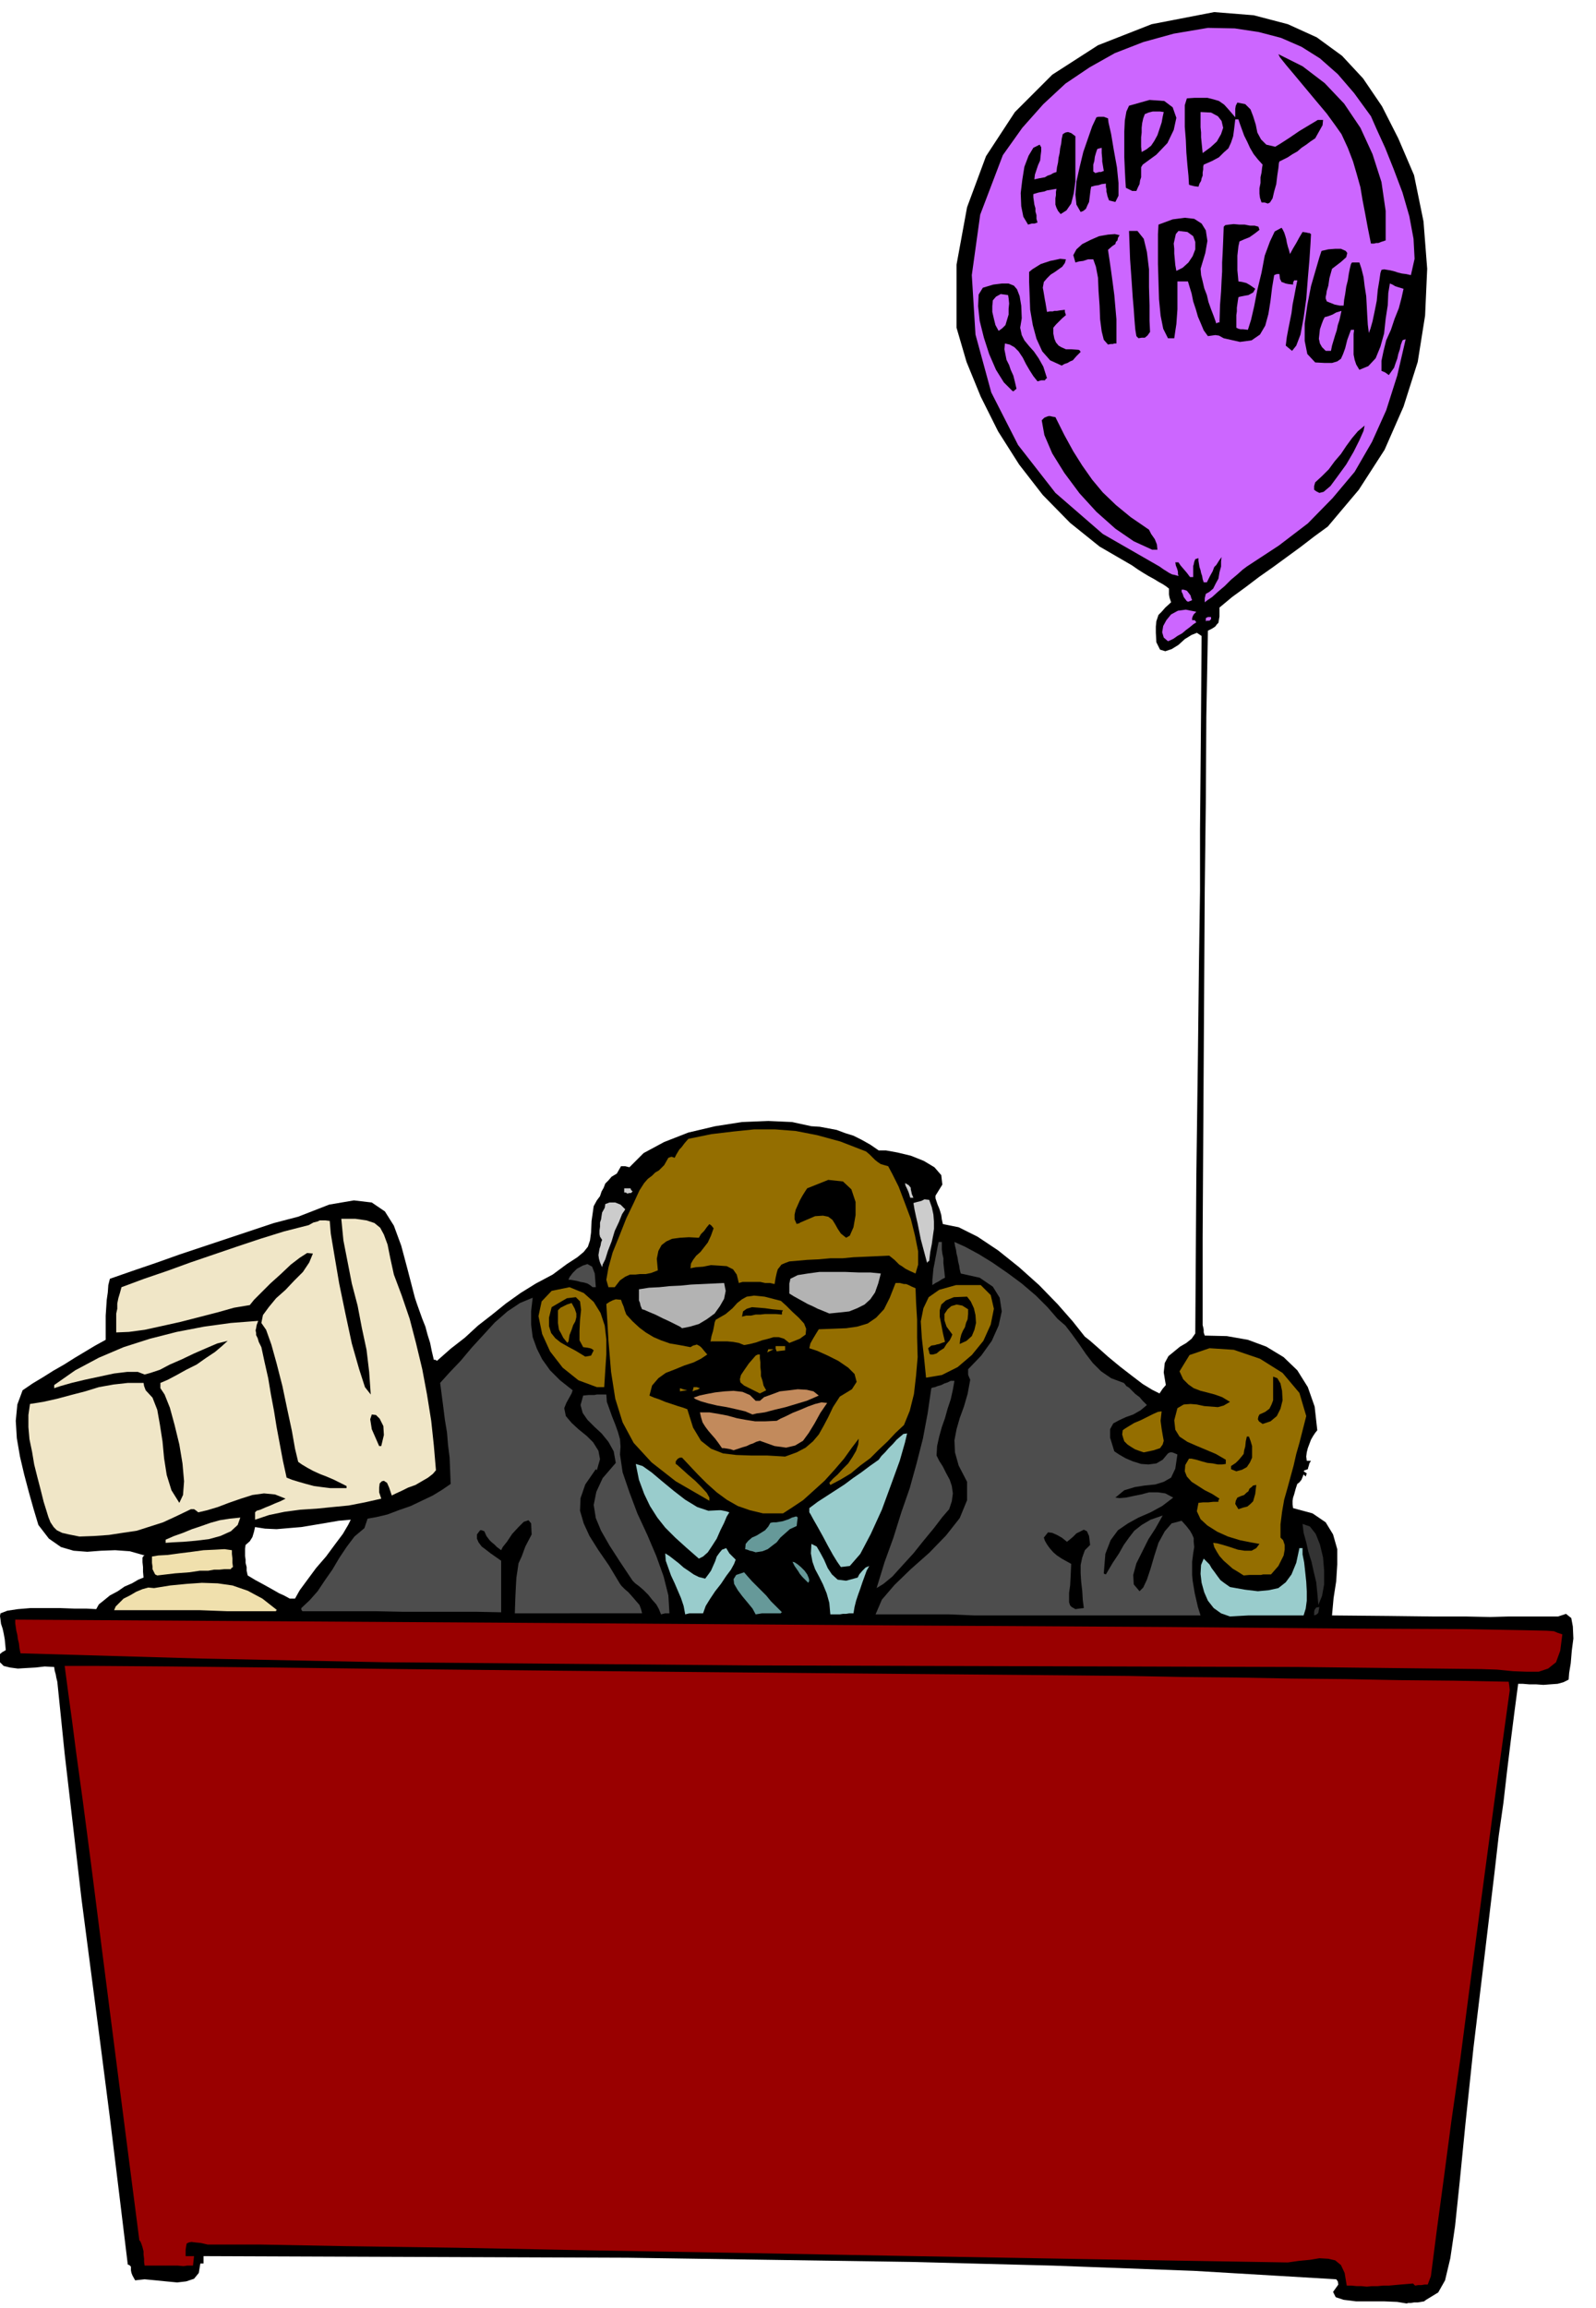 <svg xmlns="http://www.w3.org/2000/svg" fill-rule="evenodd" height="709.069" preserveAspectRatio="none" stroke-linecap="round" viewBox="0 0 3035 4388" width="490.455"><style>.brush1{fill:#000}.pen1{stroke:none}.brush3{fill:#9cc}.brush4{fill:#4d4d4d}.brush5{fill:#333}.brush6{fill:#699}.brush7{fill:#f0e0ad}.brush8{fill:#946e00}.brush9{fill:#f0e6c7}.brush10{fill:#c28a5c}.brush11{fill:#b3b3b3}.brush12{fill:#ccc}.brush13{fill:#c6f}</style><path class="pen1 brush1" d="m2675 4379-18-3-24-1h-54l-24-3-15-5-5-10 10-14-1-6-3-4-270-16-269-10-270-7-269-4-270-4-270-1-269-1-267-1v14h-6l-3 18-9 11-15 5-17 2-21-2-20-2-21-2-18 2-5-9-2-5-1-5v-7l-3-3-3-1-17-140-17-139-18-140-18-138-18-138-16-138-16-138-14-137-2-8-1-6-2-7-1-7-18-1-17 2-18 1-16 1-15-2-12-3-8-8-2-12 7-6 7-4-1-11-1-10-2-11-2-9-3-9-1-8-1-7 1-5 13-5 20-3 24-2h56l27 1h23l19 1 5-9 10-8 11-9 15-8 13-9 14-6 12-7 10-4-1-11v-9l-1-9v-9l2-3 2-1-28-8-28-2-27 1-26 2-26-2-24-7-23-16-20-26-9-30-9-32-9-34-8-34-6-35-2-33 3-31 10-27 19-13 20-12 19-12 21-12 19-12 20-12 20-12 20-11v-46l1-15 1-15 2-14 1-14 3-12 43-15 44-15 45-16 45-15 45-15 45-15 45-15 46-12 59-23 47-8 34 4 25 17 17 27 14 38 12 45 14 54 4 12 5 14 5 14 6 15 4 15 5 16 3 15 4 17h3l3 2 26-23 27-21 25-23 27-21 26-21 28-20 29-18 32-17 27-20 20-13 12-10 8-10 4-12 2-15 1-22 4-28 6-11 6-8 3-9 4-7 3-8 6-6 6-7 10-6 4-7 4-7h8l8 2 27-27 39-21 46-18 51-12 51-8 50-2 45 2 37 8 16 1 16 3 16 3 16 6 16 5 16 8 16 9 16 11h14l22 4 25 6 25 10 20 12 13 15 2 18-13 21v5l2 6 2 6 3 7 2 6 2 7 1 8 2 9 30 6 36 18 39 26 40 32 38 34 35 36 29 33 23 29 9 7 16 14 19 17 23 19 22 17 21 16 18 11 14 7 6-9 6-7-4-24 2-18 7-13 11-9 11-9 12-7 10-8 7-10 2-298 3-229 2-177 2-137v-116l1-109 1-118 1-142-9-6-10 4-13 8-12 11-13 8-12 4-10-3-7-14-1-18v-12l1-10 2-6 2-6 6-6 7-8 11-10-3-9-1-6v-11l-5-4-6-4-9-5-8-5-11-6-10-6-11-7-10-7-62-36-56-45-52-53-45-58-40-63-33-66-27-66-19-65V503l20-109 36-97 55-84 71-71 87-56 102-40 119-23 75 6 65 17 55 25 48 35 40 43 36 53 31 61 30 70 18 88 7 90-4 89-14 88-27 85-36 82-49 76-59 70-26 19-26 20-26 19-26 19-27 19-25 19-26 19-24 20v17l-1 6-1 6-3 3-3 4-6 4-8 4-3 164-1 164-2 165-1 165-1 165-1 165-1 166v166l1 4 1 5v5l2 6 42 1 40 7 35 13 33 20 26 25 20 32 13 37 5 45-4 5-4 6-4 7-3 8-3 8-2 8-1 8 1 8h8l-3 5-1 4-1 3-1 4-6 2-2 2 3 2 3 2-1 3-1 3-2-2-2-2-2 5-2 5-4 5-4 3-3 9-3 11-2 6-1 6v7l1 7 37 10 25 17 14 23 8 28v29l-2 32-5 32-3 33 108 1 84 1h62l47 1 35-1h94l15-5 10 8 3 16 1 23-3 23-2 24-3 18-1 13-10 5-11 3-14 1-13 1-14-1h-13l-12-1h-9l-7 53-7 55-7 57-7 61-9 63-8 70-9 75-10 84-21 174-15 142-11 111-9 86-9 61-10 42-13 23-18 11-5 3-4 3-6 1-6 1h-7l-6 1h-5l-3 1zM551 3039h10l9-16 14-19 17-23 19-22 17-23 15-20 10-17 5-10-23 2-23 4-24 4-24 4-24 2-23 2-22-1-19-3-2 9-3 10-5 8-8 7-1 7v14l1 7v6l2 8v7l2 9 15 9 13 7 9 5 9 5 7 4 7 4 9 4 11 6z"/><path class="pen1" d="m2599 4347-10-1h-9l-10-1h-9l-4-24-7-15-11-9-13-3-17-1-18 3-21 2-21 3-364-6-346-6-324-6-292-5-256-5-211-3-160-3H395l-13-3-10-1-8-1-5 1-4 2-1 5-1 7v12h16l-1 9-1 9h-11l-7 1-11-1h-63l-1-7v-6l-1-8v-6l-2-8-2-6-2-5-2-2-40-310-30-234-22-173-16-122-12-87-8-62-7-51-7-53h64l137 1 196 2 248 3 286 3 315 3 333 3 341 3 103 1 103 2 103 1 104 2 102 1 104 2 103 1 104 2 1 7 1 9-30 217-25 187-21 159-18 138-17 118-14 106-13 96-12 93-3 8-3 8h-6l-6 1h-6l-6 1-2-2-2-2-12 1-12 1-11 1-11 1h-11l-10 1h-11l-10 1zm218-1174-349-4-348-1-348-1-347-1-348-3-346-3-347-7-345-10-2-10-1-9-2-8-1-8-2-8-1-7-1-7v-7l957 6 720 5 517 3 348 3 212 1 112 2 46 1 14 1 7 3 9 3-4 31-8 22-15 12-18 6h-23l-26-1-30-3-30-1z" style="fill:#900"/><path class="pen1 brush3" d="m2339 3073-17-6-14-10-11-14-7-16-5-18-2-17 1-17 5-12 5 5 6 6 4 7 6 8 5 7 6 8 8 6 10 7 28 5 25 3 21-2 18-4 14-11 11-15 9-22 6-28h6v12l3 15 2 18 2 19 1 18v18l-2 15-4 13h-105l-18 1-17 1z"/><path class="pen1 brush4" d="m1853 3071-24-1-24-1h-140l12-28 24-28 31-30 35-31 32-33 26-33 14-34v-35l-16-31-7-25-1-23 4-21 6-21 8-22 7-24 5-27-3-7-1-3v-10l25-26 20-28 13-29 6-27-4-26-13-21-25-17-36-8-2-8-1-7-2-8-1-7-2-8-1-7-2-8-1-7 20 9 26 14 26 16 29 20 27 20 27 23 22 22 19 22 15 13 13 17 13 18 13 19 13 17 16 16 19 13 24 9 2 2 3 4 5 3 6 6 6 6 8 6 6 7 8 8-12 10-14 8-14 5-13 6-11 6-6 11v16l8 26 9 6 12 7 14 6 16 5 14 1 15-2 12-7 10-12 4-2h4l3 1 7 3-4 27-8 17-14 8-16 5-20 2-19 3-20 6-17 14 8 1 12-1 14-3 15-3 15-4h17l14 2 15 8-21 16-22 12-23 10-20 11-19 13-14 19-10 26-3 37 1 1 3 1 13-22 12-18 9-16 10-14 10-13 14-11 17-10 23-8-5 9-9 16-13 20-12 24-11 22-6 22 1 18 11 13 7-7 7-15 7-21 7-24 8-25 12-22 13-15 19-5 9 10 7 9 4 7 3 7v7l1 10-2 12-2 16v25l1 11 2 12 2 12 3 13 3 13 5 16h-430z"/><path class="pen1 brush5" d="M2499 3071v-7l1-4 3-4 6-1-1 5-1 6-3 3-5 2z"/><path class="pen1 brush3" d="M1597 3069h-18l-2-22-5-18-7-17-7-14-8-15-5-14-3-16 1-18 10 5 7 12 7 13 7 16 8 12 11 10 16 2 22-6 3-6 6-7 6-6 7-3-5 9-4 11-4 11-4 12-4 11-4 12-3 12-2 12h-8l-6 1h-6l-6 1z"/><path class="pen1 brush4" d="M1083 3067H979l1-30 1-21 1-17 2-13 2-14 6-13 7-19 12-23-1-21-5-6-9 3-10 10-12 13-10 15-8 10-3 6-8-6-5-5-6-5-3-3-6-8-4-9-5-2h-3l-6 8v8l3 7 6 8 8 6 9 7 10 7 10 7v98l-48-1H764l-48-1H575l-2-3v-3l16-15 15-17 14-21 14-20 13-22 14-21 15-20 19-16 3-9 3-9 17-3 21-5 21-8 23-8 21-10 21-10 18-11 16-11-1-25-1-25-3-24-2-24-4-24-3-24-3-23-3-23 18-20 21-22 21-25 22-24 22-24 24-21 24-16 24-10-3 26v25l3 24 8 22 10 20 15 21 19 19 24 19-2 6-5 9-5 9-4 10 3 15 11 13 13 12 16 13 12 12 10 16 3 16-6 21-1-1-1-1-20 29-9 26-1 24 7 24 11 24 17 27 20 29 21 35 3 4 6 6 7 6 8 9 6 7 7 8 3 8 2 8h-138z"/><path class="pen1 brush4" d="m1257 3069-4-10-5-9-8-9-7-9-9-9-8-7-8-6-5-5-24-36-20-31-16-28-10-24-4-25 5-25 12-26 25-29-4-22-10-18-13-16-13-12-14-14-9-13-4-15 5-18 10-1h11l5-1h18l1 14 5 14 5 14 6 15 5 14 4 14 1 14-1 15 5 34 13 38 15 40 19 41 17 40 14 39 9 36 2 34h-8l-8 2z"/><path class="pen1 brush3" d="m1303 3069-3-16-5-15-6-14-6-14-7-15-5-14-5-14-1-14 8 5 9 7 9 7 9 8 9 6 10 7 10 5 12 3 6-8 5-7 4-9 4-9 3-9 5-7 5-6 8-3 3 5 3 5 5 5 7 7-3 8-6 11-9 12-10 15-11 14-10 15-8 13-5 14h-26l-8 2z"/><path class="pen1 brush6" d="m1437 3069-6-11-9-11-10-12-9-12-7-12-1-9 5-8 15-5 7 8 8 9 9 9 9 9 9 9 9 11 10 10 11 11-2 1v1h-36l-6 1-6 1z"/><path class="pen1 brush7" d="m433 3063-27-1-27-1H217l3-7 7-7 8-8 12-6 12-7 12-5 11-3 11 1 31-5 31-3 29-2 30 1 28 4 29 10 28 15 28 22h-2v2h-92z"/><path class="pen1 brush1" d="m2045 3059-7-4-3-3-2-6v-18l2-14 1-19 1-22-9-5-9-5-9-6-7-6-7-8-5-7-4-7-2-6 4-5 4-5 8 1 9 4 9 5 10 8 5-4 6-5 7-7 8-4 6-3 6 3 4 9 2 17-10 10-5 14-3 14v16l1 16 2 17 1 17 2 16-9 1-7 1z"/><path class="pen1 brush5" d="m2507 3051-2-23-2-20-5-21-4-18-6-19-4-18-5-18-2-17 14 5 11 14 8 20 6 25 2 25v26l-4 22-7 17z"/><path class="pen1 brush4" d="m1667 3019 15-49 17-47 15-48 16-46 13-47 12-47 9-48 7-48 2-1 5-1 5-2 7-2 6-3 6-2 6-3h7l-3 17-4 18-6 18-5 18-6 17-5 18-4 18-1 18 5 10 7 11 6 12 7 13 4 12 2 14-2 15-5 15-13 15-16 21-19 23-20 25-21 23-19 21-17 14-13 8z"/><path class="pen1 brush6" d="m1537 3009-6-6-5-5-5-6-3-5-7-10-4-8 4 1 6 4 6 5 7 7 5 7 3 7 1 5-2 4z"/><path class="pen1 brush7" d="m299 2995-4-2-2-4-3-6v-5l-1-7v-12l12-2 18-1 22-3 24-3 22-3 22-1 18-1 14 2v7l1 9v8l1 8-3 2-1 2h-12l-10 1h-10l-11 2h-16l-20 3-27 2-34 4z"/><path class="pen1 brush8" d="m2365 2995-11-7-10-6-9-8-8-7-8-9-5-8-5-9-2-8 8 1 11 3 13 4 15 5 13 2h13l9-5 6-8-17-3-20-4-23-7-20-9-19-12-13-12-7-15 3-16 9-1h10l9-1h10v-3l2-3-14-9-14-7-14-9-11-7-9-10-4-10 1-12 7-12h5l9 2 10 3 11 3 10 1 10 2h8l7-1v-8l-19-11-19-8-19-8-16-7-15-10-8-13-2-18 6-23 12-7 13-1 12 1 14 3 13 1 13 1 11-3 12-7-15-9-14-5-15-4-12-3-13-5-10-7-10-10-7-15 19-31 38-13 46 3 50 17 43 27 32 38 13 44-13 51-6 21-5 22-6 22-6 22-6 21-4 23-3 24v25l5 5 3 9v9l-2 11-5 10-5 10-7 8-7 8h-15l-4 1h-22l-11 1z"/><path class="pen1 brush3" d="m1599 2979-7-10-8-13-10-18-9-17-10-18-8-14-6-11-2-3v-8l16-12 17-11 17-11 17-11 16-12 16-11 16-12 17-12 5-7 7-7 7-8 8-8 7-8 7-6 6-5 7-1-4 17-10 35-16 44-18 49-21 46-20 38-20 23-17 2zm-270-16-24-21-21-19-19-19-15-19-14-22-11-23-10-27-6-30 13 4 17 12 19 16 23 19 22 17 23 14 21 7 20-1h4l5 1 5 1 6 2-5 8-5 12-7 14-7 16-9 14-8 12-9 8-8 4z"/><path class="pen1 brush6" d="m1437 2951-6-2-5-1-5-2-4-1 1-10 5-6 7-6 9-4 8-5 8-5 6-7 4-7 5-1h6l6-1 6-1 6-2 6-2 6-3 7-2h2l2 2-1 7-1 9-13 6-9 8-9 8-7 9-8 6-9 7-10 4-13 2z"/><path class="pen1 brush9" d="M315 2933v-6l16-7 17-6 17-7 18-6 17-6 18-5 19-3 20-2-5 14-13 12-20 9-22 6-25 3-23 2-20 1-14 1z"/><path class="pen1 brush9" d="m151 2921-20-4-13-3-10-5-6-6-6-9-4-10-4-13-5-16-6-24-6-23-6-24-4-24-5-24-2-23v-23l3-21 25-4 27-6 26-7 27-7 26-8 28-5 27-3h30l1 6 3 8 13 14 9 23 5 28 5 32 3 32 5 32 9 29 15 24 7-15 2-26-3-34-6-36-9-37-9-33-10-25-8-12v-10l14-6 17-9 18-10 20-10 17-12 18-12 13-11 11-10-20 5-21 9-23 10-23 11-23 10-19 10-18 6-11 3-13-5h-20l-25 3-28 6-28 6-25 6-21 6-12 4v-6l40-28 45-24 47-20 50-16 51-13 52-10 51-7 52-4-3 8-1 6-1 4 1 5v4l3 6 2 7 5 10 6 28 7 31 5 30 6 32 5 31 6 32 6 32 7 32 10 4 13 4 14 4 15 4 15 2 16 2h31v-4l-12-6-12-6-14-6-13-5-13-6-11-6-10-6-7-5-6-25-6-34-9-42-9-43-11-43-10-36-10-28-9-13 3-15 11-15 14-17 18-16 16-17 17-17 12-18 7-17-11-1-14 9-17 13-19 18-20 18-17 17-14 14-8 10-30 5-32 9-35 9-35 9-36 8-32 7-30 4-24 1v-36l2-9v-10l2-10 3-10 3-11 43-16 44-15 44-16 44-15 44-15 45-15 45-14 47-12 9-5 8-2 4-2h11l8 1 2 24 7 42 9 53 12 58 12 56 14 49 11 34 11 14-3-43-5-42-9-42-8-42-11-42-8-41-8-41-4-41h27l21 3 15 5 11 9 7 13 7 19 5 25 7 32 15 40 15 44 12 46 12 50 9 48 8 50 5 47 4 47-6 7-9 7-12 7-12 7-14 5-12 6-11 5-8 4-5-15-4-9-6-4-4 1-4 4-1 8v9l4 12-31 7-31 6-31 3-30 3-31 2-30 4-29 6-27 9v-14l3-3 7-2 9-4 10-4 9-4 10-4 6-3 4-2-20-8-21-2-22 3-22 7-23 8-21 8-20 6-17 4-5-4-3-2h-6l-27 13-26 12-25 8-25 8-27 4-26 4-28 2-28 1z"/><path class="pen1 brush8" d="m1451 2877-25-6-23-8-21-12-19-14-19-17-16-16-16-17-15-16h-4l-4 2-4 5v5l3 2 9 8 11 10 14 12 11 11 11 12 5 9v6l-64-37-46-36-34-37-21-39-14-45-8-51-5-60-4-69 6-4 6-3 6-2 10 1 2 6 3 7 2 7 3 8 12 13 13 12 12 9 15 9 14 6 17 6 18 3 21 4 5-3 4-1 3-1 4 2 3 2 3 3 4 5 6 7-12 8-14 7-18 6-17 7-18 7-14 10-12 14-5 19 2 1 7 3 9 3 12 5 12 4 12 4 10 3 8 3 11 35 15 25 19 15 23 9 25 3 29 1h30l34 2 22-8 17-9 14-12 11-13 9-16 9-17 9-19 13-20 23-14 9-14-4-15-12-12-19-13-20-10-20-9-15-5 2-9 5-9 6-10 5-8 27-1 25-1 21-3 20-6 16-11 15-16 11-22 11-28h8l8 2h4l5 2 6 3 7 3 1 27 2 33v34l1 37-3 35-4 35-8 32-11 27-16 15-15 16-17 16-16 16-19 14-18 15-20 12-19 10-1-2-1-2 7-8 9-8 10-11 10-10 8-12 7-12 4-12 1-11-13 17-15 21-18 21-19 21-21 19-20 18-21 14-17 11h-38z"/><path class="pen1 brush1" d="m2355 2869-3-5-3-5 1-6 3-6 7-3 6-2 4-4 4-3 2-5 4-3 3-3 6-1-1 8-1 9-2 7-2 7-5 5-6 5-8 2-9 3zm-4-72-5-2-5-2v-6l9-6 6-6 5-6 4-5 1-7 2-7 1-10 2-9h4l3 8 3 10v22l-4 9-6 9-9 5-11 3z"/><path class="pen1 brush8" d="m2175 2761-9-3-8-3-8-5-6-4-6-6-2-6-2-7 1-8 4-3 8-5 10-6 12-5 12-6 12-6 9-4 7-1-2 18 2 15 2 12 2 11-2 7-5 7-12 4-19 4z"/><path class="pen1 brush10" d="m1395 2757-6-2-6-1-6-1h-4l-7-10-6-8-7-8-6-7-6-8-5-8-3-10-2-9h18l18 3 16 3 18 5 16 3 19 3h19l22-1 7-4 11-5 12-6 15-6 14-6 14-5 12-3 11 1-13 19-11 20-11 18-11 15-15 9-17 4-22-3-28-10-7 2-6 3-6 2-6 3-7 2-6 2-6 2-6 2z"/><path class="pen1 brush1" d="m721 2749-14-32-3-19 3-9 8 1 7 7 7 14 1 17-5 21h-4zm1680-42-7-5-2-4 1-5 2-4 11-5 8-6 4-8 3-8v-45l8 3 6 10 3 14 1 18-4 16-7 14-12 10-15 5z"/><path class="pen1 brush10" d="m1431 2689-14-6-17-4-18-4-18-3-17-4-14-4-10-4-4-3 11-4 14-3 16-3 18-2 17-1 17 2 14 6 11 11h8l8-7 14-5 16-6 18-2 16-2 17 1 13 3 10 8-9 4-14 6-20 6-20 6-21 5-19 5-15 2-8 2z"/><path class="pen1 brush8" d="m1445 2649-18-9-12-6-7-6-1-6 2-8 6-9 9-13 13-15 4-2h4v7l1 8v9l1 9v8l3 9 2 9 5 9-6 3-6 3zm-152-4v-6l6 2 8 2-8 1-6 1zm24 0 1-4 1-4h6l6 2-3 2-2 1-4 1-5 2zm-182-8-35-13-30-24-24-31-15-33-7-34 6-28 19-20 34-7 27 11 19 17 13 21 8 24 3 26v29l-2 30-2 32h-14zm626-18-4-40-4-35-2-32 5-25 10-21 20-14 32-9h47l19 19 6 26-6 30-14 31-22 27-27 23-30 15-30 5z"/><path class="pen1 brush1" d="m1113 2579-18-11-15-8-14-8-10-8-8-10-4-13v-16l5-20 29-17 17-2 8 8 2 16-2 19-1 21v18l7 13 8 1 5 1 3 1 4 3-3 6-2 4-5 1-6 1zm656-4-2-3v-2l-1-3-1-4 6-5 7-1 3-1 5-1 5-2 6-2-4-17-3-16-3-15v-12l3-11 9-8 15-6 25-1 7 9 6 13 3 13 1 15-3 13-5 12-10 9-13 6 1-10 2-8 3-7 4-7 2-8 3-7 1-10v-9l-11-7-11-2-10 3-7 6-6 9v12l4 12 11 15-2 5-3 6-6 7-5 8-8 5-6 5-7 2h-5z"/><path class="pen1 brush8" d="m1459 2571 1-3 1-3h10l-6 3-6 3zm18-2-2-5v-5h18v8l-9 1-7 1zm-62-12-10-4-11-2-11-1h-31l-1 1 2-11 3-10 1-5 1-5 1-6 2-5 19-11 13-11 9-10 9-7 9-5 14-2 20 2 31 8 10 9 12 12 12 11 10 11 4 10-1 11-11 8-20 8-10-8-10-3h-10l-10 3-12 3-11 4-12 3-11 2zm-336-4-8-10-4-8-4-7-1-6-1-7v-24l5-5 6-3 6-3 9-3 6 11 3 9v7l-2 8-4 7-3 9-4 10-2 13h-1l-1 2z"/><path class="pen1 brush11" d="m1297 2525-4-3-8-4-12-6-13-6-14-7-12-5-9-4-4-1-3-7-1-5-2-5v-21l19-3 20-1 19-2 21-1 20-2 21-1 21-1 21-1 3 15-3 15-8 14-10 14-15 11-15 9-17 5-15 3z"/><path class="pen1 brush1" d="m1411 2503 2-10 7-5 10-3 13 1 12 1 14 2 11 1 9 1-2 3v5l-12-1h-20l-9 1h-9l-9 2h-9l-8 2z"/><path class="pen1 brush11" d="m1577 2497-12-5-10-4-10-5-9-4-9-5-9-5-9-5-8-5v-19l1-4 1-5 14-7 19-3 22-3h50l25 1h22l20 2-5 19-6 17-9 13-11 10-14 7-15 6-18 2-20 2z"/><path class="pen1 brush4" d="m1127 2447-5-4-5-3-7-2-6-1-7-2-6-1-6-1h-4l2-5 6-8 8-8 11-6 9-3 9 5 5 13 2 26h-6z"/><path class="pen1 brush8" d="m1157 2447-4-14 4-23 8-29 13-32 13-33 14-29 11-24 9-14 7-8 8-6 6-6 7-4 5-5 5-5 4-7 4-7 6-2 6 2 3-6 3-5 3-5 4-4 6-8 7-8 44-9 42-5 39-4h40l39 3 41 8 44 12 49 19 7 6 10 10 5 4 6 4 7 2 7 2 8 15 12 24 11 29 12 32 8 32 6 30v25l-5 17-11-5-8-4-7-5-5-3-5-5-4-4-5-4-5-4-23 1-22 1-23 1-21 2h-23l-22 2-22 1-22 2-12 1-8 3-7 3-3 4-4 5-2 7-2 9-2 12-9-2h-9l-9-2h-34l-7 2-4-16-7-10-12-6-14-1-16-1-15 3-14 1-10 2 1-9 4-7 6-8 8-7 7-9 7-9 6-13 5-14-4-5-4-3-5 6-5 7-6 6-4 7-19-1-17 1-15 2-11 5-9 7-6 11-3 15 2 22-13 5-10 2h-11l-9 1h-10l-9 4-10 7-10 13h-12z"/><path class="pen1 brush4" d="M1773 2443v-10l1-10 1-11 2-10 2-11 2-10 2-11 2-9h6v14l1 8 2 9v9l1 9 1 9 1 10-6 3-6 4-6 3-6 4z"/><path class="pen1 brush12" d="m1145 2409-4-9-2-7-1-7 1-6 1-6 2-6 1-6 2-5-4-6-1-5v-7l1-7v-8l2-6 1-7 1-6 5-9 1-7 8-3h11l10 4 9 9-6 9-6 15-8 17-6 20-7 18-5 16-5 10-1 5zm618-8-4-15-4-15-4-15-3-15-3-15-3-13-3-14-2-12 7-2 8-2 6-3 9 1 5 14 3 14 1 13v14l-2 14-2 15-3 15-2 17-3 2-1 2z"/><path class="pen1 brush1" d="m1609 2353-10-8-6-9-5-9-5-8-8-6-10-2-15 1-21 9-7 3-3 2h-2l-2 1-4-9v-9l2-9 4-9 4-9 5-9 5-8 4-6 40-16 28 3 16 15 8 24v25l-4 23-7 16-7 4z"/><path class="pen1 brush12" d="m1731 2277-3-10-3-7-3-6-1-5 7 4 4 5v3l1 4 1 5 3 7h-6zm-538-8-3-2h-3v-8h12l1 3 3 3-2 2-1 1h-3l-4 1z"/><path class="pen1 brush13" d="m2221 1219-8-7-3-10 2-12 6-11 9-11 13-7 15-2 20 4-5 5-2 4-1 3v4h5l3 4-6 4-6 5-8 6-7 6-9 5-7 5-6 3-5 2zm72-38v-6l4-2h6v4l-3 3h-5l-2 1zm-36-38-6-8-2-6-2-4v-4h4l6 2 4 5 3 4 1 4 2 5-5 2-3 1-1-1h-1zm34 2v-8l2-8 7-4 7-6 5-10 5-9 2-12 3-11v-10l1-8-5 7-5 8-4 4-3 8-5 9-6 12h-6l-2-6-1-6-2-6-1-5-2-6-1-6-1-6v-5l-3 1-3 1-2 5-1 5-1 3v21h-6l-6-8-6-7-6-7-4-6h-6l1 6 2 5 1 3 1 4v4l1 4-7-2-5-1-6-3-3-2-8-5-7-5-108-62-90-78-71-91-51-100-30-110-7-113 16-115 43-113 37-52 40-45 42-39 46-31 48-27 54-21 58-16 65-11 51 1 46 7 42 11 39 17 35 22 34 30 31 36 32 44 11 25 16 35 16 40 17 45 13 45 8 43 2 38-7 31-9-2-8-1-8-2-6-2-8-2-6-1-6-1-5 1-2 6-2 14-3 18-2 21-4 20-4 19-4 14-3 8-2-16-1-17-1-19-1-18-3-19-2-17-4-16-4-12h-14l-2 3-2 8-2 10-2 13-3 12-2 14-2 11-1 11h-7l-5-1-5-1-10-4-5-2-1-3-1-2v-4l1-4 1-7 3-10 2-14 5-18 17-13 10-9 2-8-3-4-9-4h-11l-13 1-13 3-4 12-7 24-9 31-7 36-5 35v33l5 25 15 16 18 1h14l10-3 7-5 4-9 4-11 4-16 7-19h6l-1 8v39l2 10 3 9 6 10 17-7 14-15 9-22 7-25 3-28 4-26 1-23 3-18 5 2 5 3 6 2 10 3-4 18-5 19-8 20-7 21-9 20-5 20-4 19v19l7 3 7 5 5-7 5-7 3-9 3-8 2-9 3-9 2-9 3-8 2-1 4-1-16 69-21 66-27 60-33 57-42 50-47 48-55 42-61 40-8 6-10 9-12 10-12 12-13 11-11 10-9 6-5 4z"/><path class="pen1 brush1" d="m2191 1045-35-16-35-24-36-32-32-35-29-39-23-37-15-35-5-28 5-5 5-2 3-1h3l4 1 6 1 17 34 17 31 17 27 19 27 20 24 25 24 28 23 35 24 4 8 7 10 4 10 1 10h-10zm318-108-6-3-4-3v-7l2-7 13-12 13-13 11-15 12-14 10-15 11-15 11-13 13-11-2 10-8 18-11 22-14 24-16 22-14 19-13 11-8 2zm-584-194-16-16-15-24-13-30-10-31-8-32-3-28 1-22 8-13 20-6 16-2h13l10 4 6 7 5 13 3 18 1 24-3 18 3 14 5 10 9 11 9 10 9 13 9 16 7 22-2 1-2 3h-7l-7 2-8-10-7-11-7-12-6-12-8-12-8-8-9-5-9-2-1 11 2 10 2 10 5 10 3 9 5 11 3 12 3 13-6 5-2-1zm94-48-22-10-15-17-11-24-7-26-5-29-1-27-1-26v-19l6-5 8-5 8-5 9-3 9-3 10-2 9-2 11 1-2 7-5 7-7 5-7 5-8 5-7 7-6 7-2 11 1 5 1 6 1 6 1 6 1 5 1 6 1 6 1 6 5-1h6l3-1h5l6-1 9-1v4l2 6-7 6-6 6-6 6-5 6v11l2 10 3 7 5 6 5 3 9 4h10l14 1 2 1 2 3-8 8-7 8-5 2-5 3-6 2-5 3zm438-28-6-5-6-5 2-16 3-16 3-15 3-15 2-16 3-15 3-16 3-15h-6l-2 4v4l-9-1-5-1-5-2-3-1-3-6-1-9h-5l-5 2-4 24-3 25-4 25-6 22-10 17-16 11-22 3-31-7-9-5-7-1-7 1-7 1-8-11-5-12-6-14-4-14-5-15-3-15-4-13-3-10h-20v53l-1 14-1 14-2 13-2 14h-12l-9-18-5-25-3-31-1-33-1-34v-57l1-18 27-10 23-3 18 2 14 9 8 13 3 20-4 23-9 30 1 12 3 12 3 13 5 13 3 13 5 14 5 13 5 14 3-2h3l1-33 2-26 1-21 1-17v-17l1-18 1-23 1-27 3-3 7-1 9-1 11 1h10l10 2h9l7 2 1 3 1 3-9 7-10 7-10 4-9 4-2 9-1 9-1 9v28l1 10 1 11 7 1 8 2 7 4 10 7-4 7-9 5-6 1-5 1-5 1-3 1-1 6-1 7-1 7v7l-1 7v24l4 2 4 1h5l9 1 6-19 6-26 6-31 8-33 6-32 10-27 9-19 13-7 2 3 3 6 2 6 2 7 1 6 2 8 2 6 2 8 6-11 6-10 6-11 6-10 7 1 4 1h2l3 2-1 19-2 30-3 35-3 39-5 36-6 32-8 21-8 10z"/><path class="pen1 brush13" d="m2521 667-7-7-4-7-2-9 1-9 1-9 3-9 3-8 3-6 7-2 8-3 7-4 10-3-2 9-2 9-3 9-2 10-3 9-3 10-3 10-2 10h-10z"/><path class="pen1 brush1" d="m2107 655-8-9-4-16-3-23-1-26-2-28-1-25-4-21-5-14h-10l-9 3-8 1-7 2-4-14 6-11 11-10 16-8 16-7 17-3 13-1 9 2-3 5-1 5-3 3-1 4-6 4-8 7 3 20 3 21 3 22 3 23 2 23 2 23v46h-4l-3 1h-4l-5 1zm58-12-2-2-2-2-2-12-1-11-1-13-1-15-2-23-2-30-3-42-2-54h16l12 15 6 25 4 33v34l1 35v29l1 21-5 7-5 4h-6l-6 1z"/><path class="pen1 brush13" d="m1899 629-6-11-3-12-3-13v-11l1-11 6-7 9-5 14 2 1 6 1 10-1 10v11l-3 10-3 10-6 6-7 5zm338-114-2-11-1-11-1-11v-9l-1-10 2-9 2-9 5-6 17 2 11 8 4 11v14l-5 13-8 12-11 10-12 6z"/><path class="pen1 brush1" d="M2613 463h-6l-6-30-5-27-5-26-4-24-7-25-7-24-10-26-12-26-12-17-16-22-21-25-20-24-20-24-16-19-12-15-3-6 46 23 42 32 37 39 31 46 23 50 17 53 8 55v56l-9 3-5 2h-4l-4 1zm-658-36-9-15-4-20-1-25 3-25 4-25 8-21 9-15 12-6 3 5v7l-1 8-1 10-4 9-3 9-3 9-1 9 9-2 11-2 5-3 6-2 5-3 6-2 1-9 2-9 1-9 2-9 1-9 2-9 1-9 2-9 5-3 5-1 6 2 8 6v86l-3 22-5 20-9 13-11 7-5-6-3-6-2-6v-12l1-6v-6l1-6-6 1-6 1-6 1-5 2-11 2-10 3v6l1 7 1 7 2 7v6l2 7v7l2 7-3 1-3 1h-5l-7 2zm100-24-8-14-2-19 2-25 6-27 7-29 9-26 8-23 8-17 4-1h10l8 3 1 8 5 22 5 30 6 33 3 30v24l-6 12-12-3-3-8-1-5-1-4v-4l-1-5v-6l-8 1-6 2-7 1-7 2-1 5-1 8-1 8-1 8-3 6-3 7-5 4-5 2z"/><path class="pen1 brush1" d="m2411 387-6-2h-6l-3-9-1-8v-10l2-10v-11l2-9 1-9 1-6-9-10-8-10-7-12-5-11-6-12-4-11-4-11-3-9h-6l-2 17-2 15-4 12-5 11-9 8-9 9-13 7-16 7-1 4v5l-1 6v6l-2 5-1 5-3 5-2 6-8-1-4-1-4-1-2-1-1-17-2-20-2-24-1-24-2-25v-41l4-13 15-1h24l12 3 10 3 10 7 9 10 12 14v-16l1-6 3-6 15 3 10 10 5 13 5 16 3 15 7 13 10 10 17 4 10-6 17-11 19-13 20-12 15-9h10l-1 10-14 25-9 6-8 6-9 6-8 7-9 5-9 6-8 4-8 4-1 3-1 10-2 13-2 17-4 14-3 13-5 8-4 2zm-258-24-6-3-6-3-1-15-1-20-1-23v-49l1-21 3-17 5-11 39-11 28 2 16 12 7 20-5 23-12 25-21 22-26 19-3 5v19l-2 6-1 7-3 6-3 7h-8z"/><path class="pen1 brush13" d="m2083 329-4-3v-13l2-7 1-8 2-7 2-6 1-2 4-1 4-1v10l1 11v5l1 6 1 6 1 6-3 1-2 1h-4l-7 2zm204-38-1-10-1-10-1-10v-9l-1-10v-29l20 1 13 7 7 9 3 13-4 12-8 14-12 11-15 11zm-116-2-1-10v-18l1-9v-9l1-9 2-9 3-8 7-3 8-2h14l7 1-2 9-2 11-4 12-4 12-6 11-6 9-9 7-9 5z"/></svg>
